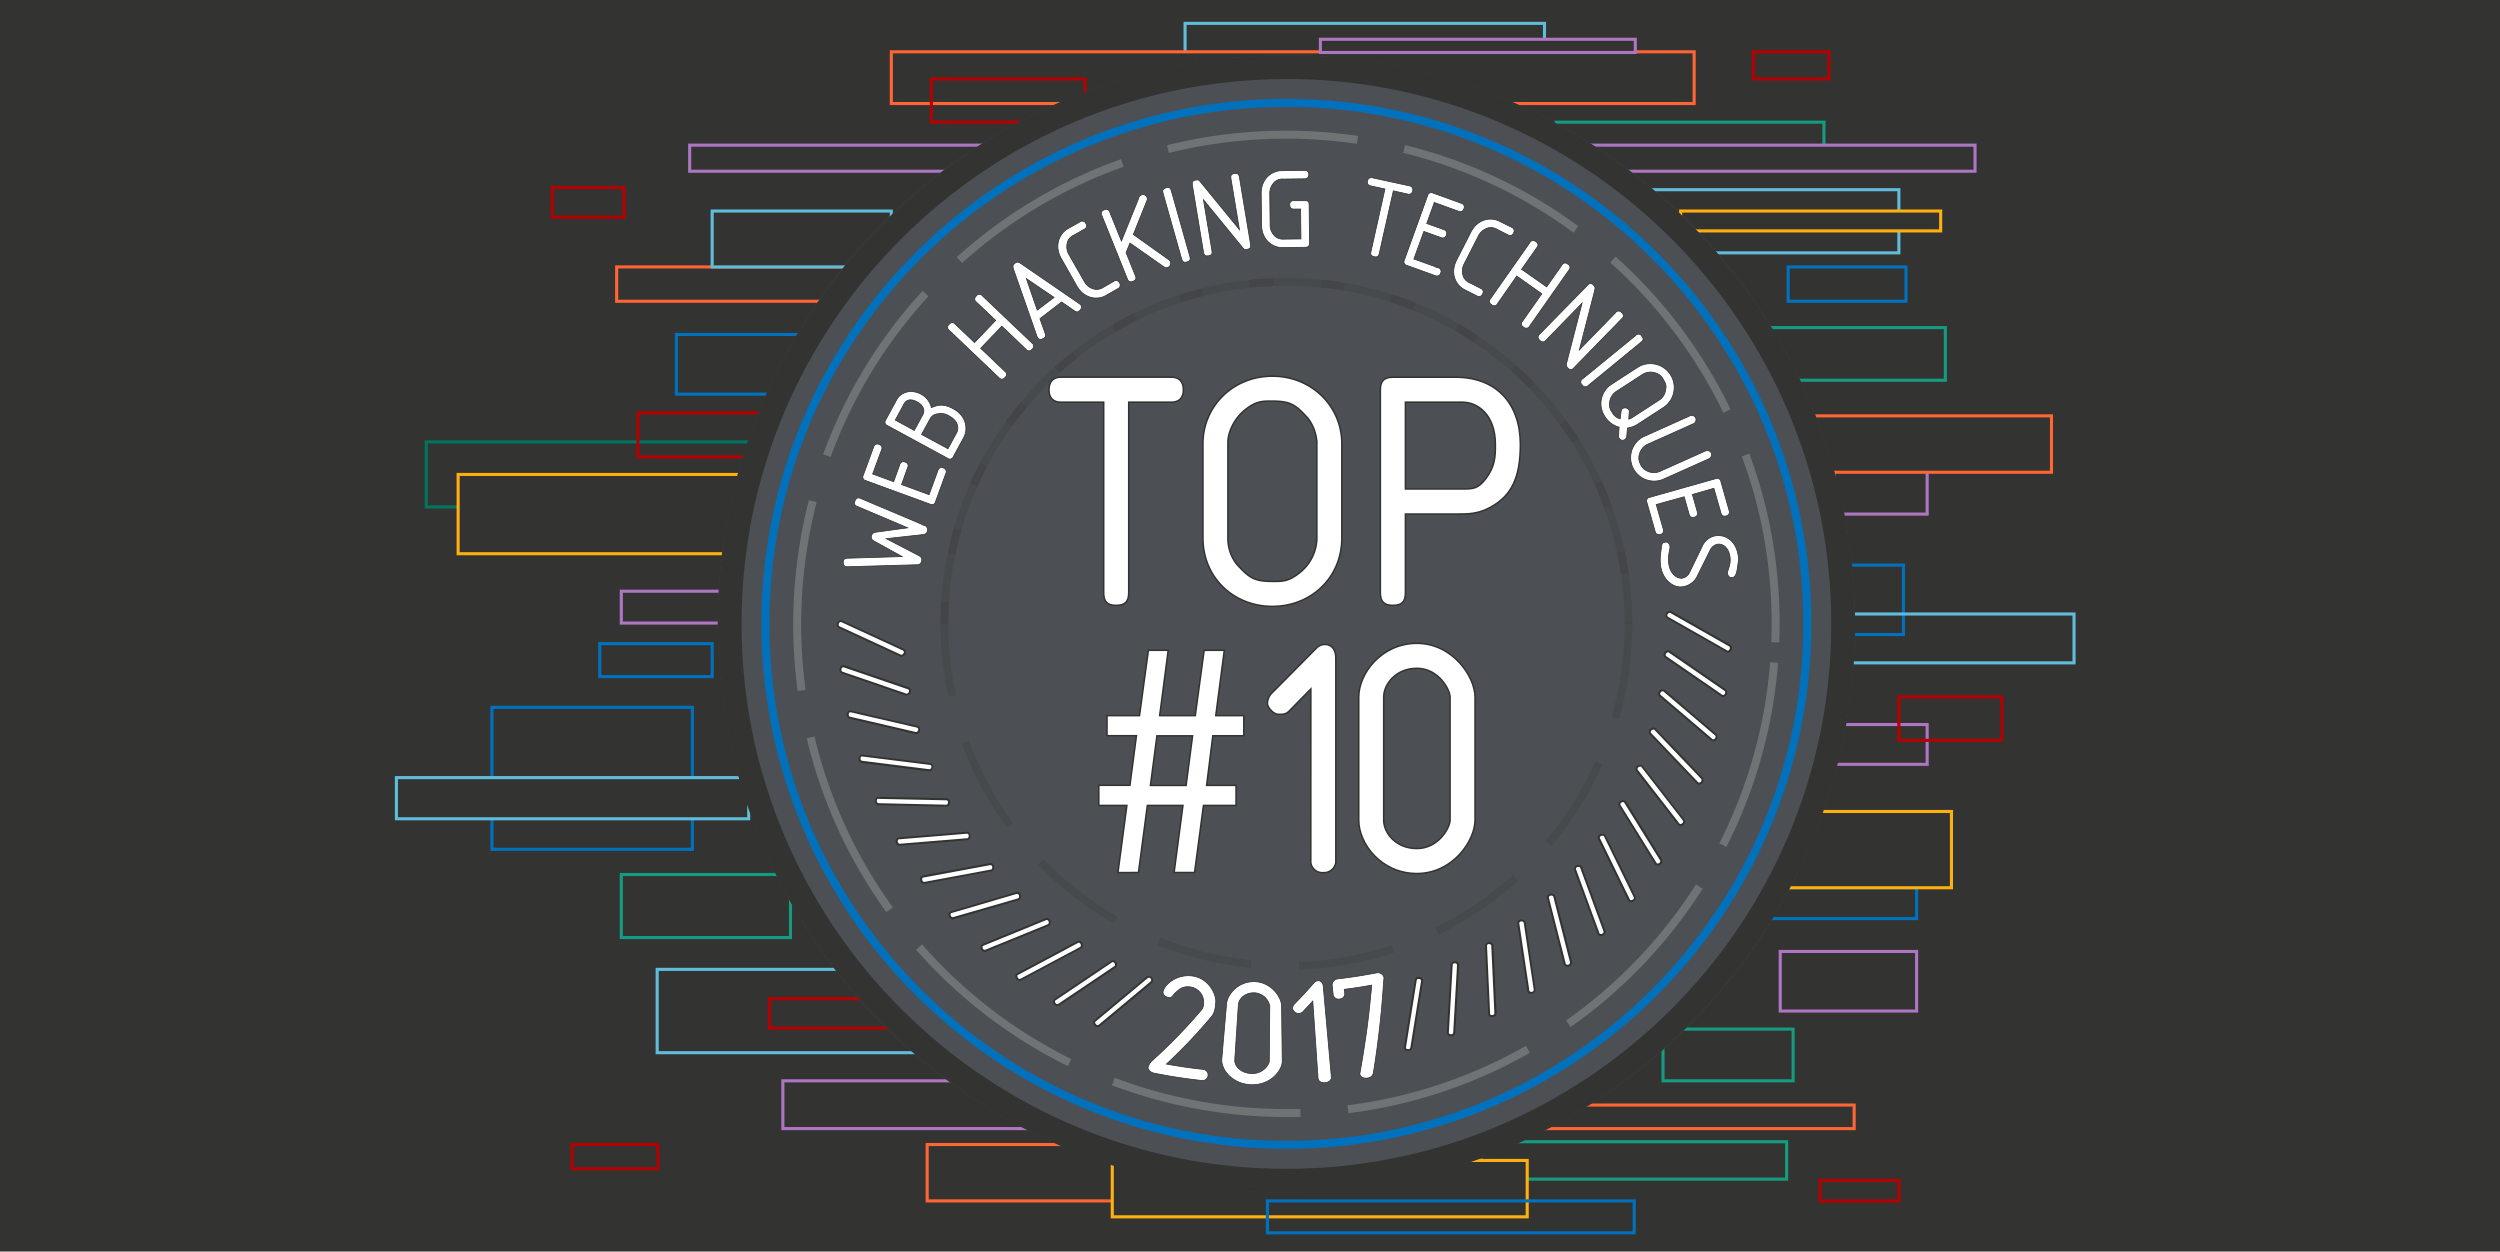 ﻿<svg xmlns="http://www.w3.org/2000/svg" width="807" height="404" viewBox="0 0 807 404">
  <title>web-security-top-10-2017-article</title>
  <rect x="-9.9" y="-4.81" width="826.4" height="413.61" fill="#333332" />
  <g>
    <rect x="200.56" y="190.84" width="38.76" height="10.28" fill="#333332" stroke="#ae75c3" stroke-miterlimit="10" />
    <rect x="158.8" y="228.32" width="64.7" height="45.83" fill="#333332" stroke="#0071bc" stroke-miterlimit="10" />
    <rect x="137.6" y="142.65" width="220.47" height="20.99" fill="#333332" stroke="#00755f" stroke-miterlimit="10" />
    <rect x="147.88" y="153.15" width="91.45" height="25.59" fill="#333332" stroke="#ffaf10" stroke-miterlimit="10" />
    <rect x="199.06" y="86.16" width="107.3" height="11.09" fill="#333332" stroke="#f63" stroke-miterlimit="10" />
    <rect x="229.89" y="68.12" width="57.82" height="18.04" fill="#333332" stroke="#60bcd8" stroke-miterlimit="10" />
    <rect x="127.96" y="251.02" width="113.72" height="13.28" fill="#333332" stroke="#60bcd8" stroke-miterlimit="10" />
    <rect x="212.13" y="312.91" width="99.21" height="26.9" fill="#333332" stroke="#60bcd8" stroke-miterlimit="10" />
    <rect x="527.52" y="61.23" width="85.44" height="20.39" fill="#333332" stroke="#60bcd8" stroke-miterlimit="10" />
    <rect x="382.54" y="7.54" width="116.02" height="10.28" fill="#333332" stroke="#60bcd8" stroke-miterlimit="10" />
    <rect x="287.72" y="16.72" width="259.15" height="16.7" fill="#333332" stroke="#f63" stroke-miterlimit="10" />
    <rect x="440.55" y="356.71" width="157.97" height="7.6" fill="#333332" stroke="#f63" stroke-miterlimit="10" />
    <rect x="299.29" y="369.45" width="118" height="18.2" fill="#333332" stroke="#f63" stroke-miterlimit="10" />
    <rect x="200.56" y="282.29" width="54.61" height="20.35" fill="#333332" stroke="#159c80" stroke-miterlimit="10" />
    <rect x="566" y="105.75" width="61.96" height="16.99" fill="#333332" stroke="#159c80" stroke-miterlimit="10" />
    <rect x="502.3" y="39.43" width="86.47" height="10.07" fill="#333332" stroke="#159c80" stroke-miterlimit="10" />
    <rect x="536.82" y="332.19" width="42" height="16.7" fill="#333332" stroke="#159c80" stroke-miterlimit="10" />
    <rect x="478" y="368.55" width="98.73" height="12.07" fill="#333332" stroke="#159c80" stroke-miterlimit="10" />
    <rect x="574.66" y="307.13" width="44.02" height="19.23" fill="#333332" stroke="#ae75c3" stroke-miterlimit="10" />
    <rect x="592.02" y="150.58" width="30.07" height="15.37" fill="#333332" stroke="#ae75c3" stroke-miterlimit="10" />
    <rect x="560.41" y="233.88" width="61.68" height="12.85" fill="#333332" stroke="#ae75c3" stroke-miterlimit="10" />
    <rect x="222.63" y="46.85" width="414.91" height="8.42" fill="#333332" stroke="#ae75c3" stroke-miterlimit="10" />
    <rect x="426.22" y="12.68" width="101.65" height="4.26" fill="#333332" stroke="#ae75c3" stroke-miterlimit="10" />
    <rect x="252.71" y="348.89" width="79.35" height="15.42" fill="#333332" stroke="#ae75c3" stroke-miterlimit="10" />
    <rect x="556.37" y="286.57" width="62.31" height="9.95" fill="#333332" stroke="#0071bc" stroke-miterlimit="10" />
    <rect x="218.33" y="107.96" width="69.39" height="19.27" fill="#333332" stroke="#0071bc" stroke-miterlimit="10" />
    <rect x="577.21" y="86.16" width="38.04" height="11.09" fill="#333332" stroke="#0071bc" stroke-miterlimit="10" />
    <rect x="592.02" y="182.42" width="22.41" height="22.41" fill="#333332" stroke="#0071bc" stroke-miterlimit="10" />
    <rect x="193.6" y="207.76" width="36.29" height="10.65" fill="#333332" stroke="#0071bc" stroke-miterlimit="10" />
    <rect x="359.04" y="374.59" width="133.94" height="18.2" fill="#333332" stroke="#ffaf10" stroke-miterlimit="10" />
    <rect x="542.51" y="68.12" width="83.94" height="6.42" fill="#333332" stroke="#ffaf10" stroke-miterlimit="10" />
    <rect x="550.85" y="261.94" width="79.08" height="24.63" fill="#333332" stroke="#ffaf10" stroke-miterlimit="10" />
    <rect x="629.1" y="248.91" width="34.16" height="8.14" fill="#333332" />
    <rect x="544.22" y="134.24" width="118" height="18.2" fill="#333332" stroke="#f63" stroke-miterlimit="10" />
    <rect x="582.11" y="198.2" width="87.39" height="15.77" fill="none" stroke="#60bcd8" stroke-miterlimit="10" />
    <rect x="409.12" y="387.65" width="118.4" height="10.31" fill="none" stroke="#0071bc" stroke-miterlimit="10" />
    <rect x="612.96" y="224.96" width="33.22" height="14.03" fill="none" stroke="#b50000" stroke-miterlimit="10" />
    <rect x="300.64" y="25.5" width="49.61" height="13.92" fill="none" stroke="#b50000" stroke-miterlimit="10" />
    <rect x="248.36" y="322.4" width="51.02" height="9.49" fill="none" stroke="#b50000" stroke-miterlimit="10" />
    <rect x="205.92" y="133.26" width="45.58" height="14.25" fill="none" stroke="#b50000" stroke-miterlimit="10" />
    <rect x="566" y="16.72" width="24.38" height="8.78" fill="none" stroke="#b50000" stroke-miterlimit="10" />
    <rect x="587.53" y="381.05" width="25.43" height="6.61" fill="none" stroke="#b50000" stroke-miterlimit="10" />
    <rect x="178.29" y="60.51" width="23.15" height="9.59" fill="none" stroke="#b50000" stroke-miterlimit="10" />
    <rect x="184.67" y="369.45" width="27.66" height="7.81" fill="none" stroke="#b50000" stroke-miterlimit="10" />
  </g>
  <g>
    <circle cx="414.67" cy="202.72" r="178.33" fill="#4c5054" />
    <g>
      <circle cx="415.25" cy="201.38" r="183.5" fill="#4c5054" />
      <path d="M415.25,385C314,385,231.67,302.61,231.67,201.38S314,17.8,415.25,17.8s183.58,82.36,183.58,183.58S516.48,385,415.25,385Zm0-359.47c-97,0-175.88,78.9-175.88,175.88s78.9,175.88,175.88,175.88,175.88-78.9,175.88-175.88S512.23,25.5,415.25,25.5Z" fill="#333332" />
    </g>
    <path d="M415.25,370.84c-93.44,0-169.46-76-169.46-169.46s76-169.46,169.46-169.46,169.46,76,169.46,169.46S508.69,370.84,415.25,370.84Zm0-336.35c-92,0-166.89,74.87-166.89,166.89s74.86,166.9,166.89,166.9,166.89-74.87,166.89-166.9S507.28,34.49,415.25,34.49Z" fill="#0071bc" />
    <g>
      <path d="M286.09,173.88l10.42,5.43c.89.48,1.16.88,1,1.74a1.41,1.41,0,0,1-1.56,1.25l-22.29.64a3.55,3.55,0,0,1-.63-.05c-.59-.11-1-.76-.76-2a1.19,1.19,0,0,1,1-.69l17.92-.54-8.89-4.91c-.76-.41-1.2-.88-1-1.74s.75-1.14,1.6-1.25L293,170.38l-16.49-7c-.38-.15-.78-.65-.72-1,.24-1.27.87-1.77,1.45-1.66a4,4,0,0,1,.61.19l20.53,8.69a1.42,1.42,0,0,1,1,1.73c-.15.82-.55,1.13-1.56,1.25Z" fill="#fff" stroke="#333332" stroke-miterlimit="10" stroke-width="0.25" />
      <path d="M299.9,159.68l2.88-7.85a1.2,1.2,0,0,1,1.72-.78,1.22,1.22,0,0,1,.83,1.72L302,161.89a1.2,1.2,0,0,1-1.78.85l-20.73-7.59a1.19,1.19,0,0,1-.81-1.79l3.34-9.13a1.23,1.23,0,0,1,1.75-.77,1.21,1.21,0,0,1,.81,1.71L281.69,153l6.78,2.48,2-5.56a1.21,1.21,0,0,1,1.74-.74,1.18,1.18,0,0,1,.81,1.68l-2,5.56Z" fill="#fff" stroke="#333332" stroke-miterlimit="10" stroke-width="0.25" />
      <path d="M307.75,147.36a1.18,1.18,0,0,1-1.88.57l-19.39-10.54a1.19,1.19,0,0,1-.54-1.89l3.55-6.54c1.18-2.16,4.4-3.57,7.87-1.68a6.53,6.53,0,0,1,3.29,4.3c2.37-1,4.1-1.23,7.11.4,4.28,2.33,4.74,6.64,3.31,9.28Zm-12.62-8.42,2.79-5.14c.72-1.33.14-3-1.89-4.09s-3.46-.72-4.26.75L289,135.6ZM306,144.86l2.79-5.14c.78-1.43.59-3.82-2.32-5.4a4.71,4.71,0,0,0-3.66-.74,3,3,0,0,0-2.53,1.52l-2.79,5.14Z" fill="#fff" stroke="#333332" stroke-miterlimit="10" stroke-width="0.25" />
      <path d="M316.56,112.43l7.82,7.45a1.17,1.17,0,0,1,.05,1.94,1.2,1.2,0,0,1-2,.07l-16-15.23a1.2,1.2,0,0,1,0-2,1.17,1.17,0,0,1,1.94,0l6.2,5.91,6.82-7.14-6.2-5.91a1.17,1.17,0,0,1-.06-1.94,1.2,1.2,0,0,1,2-.07l16,15.23a1.19,1.19,0,0,1,0,2,1.17,1.17,0,0,1-1.94,0l-7.81-7.45Z" fill="#fff" stroke="#333332" stroke-miterlimit="10" stroke-width="0.25" />
      <path d="M335.69,102.87l1.72,4.87a1.11,1.11,0,0,1-.17,1.21c-1,.79-1.79.72-2.15.25a1.87,1.87,0,0,1-.33-.55L327.19,87c-.33-.93-.31-1.41.41-2s1.19-.44,2,.11l18.91,13a1.72,1.72,0,0,1,.44.45c.37.48.23,1.24-.79,2a1.14,1.14,0,0,1-1.22-.15l-4.25-2.93Zm-.86-2.76L340.25,96l-8.94-6.06Z" fill="#fff" stroke="#333332" stroke-miterlimit="10" stroke-width="0.25" />
      <path d="M359.54,90.8a1.2,1.2,0,0,1,1.82.51,1.22,1.22,0,0,1-.48,1.85l-3.95,2.26c-2.61,1.48-6.93,1.11-9.34-3.13l-5-8.82c-2.43-4.27-.5-8.16,2.07-9.62l4-2.26a1.22,1.22,0,0,1,1.84.54A1.19,1.19,0,0,1,350,74l-3.37,1.91a3.94,3.94,0,0,0-1.89,1.81,5,5,0,0,0,.23,4.32l5.15,9a4.85,4.85,0,0,0,3.58,2.38,4.11,4.11,0,0,0,2.53-.71Z" fill="#fff" stroke="#333332" stroke-miterlimit="10" stroke-width="0.25" />
      <path d="M363.49,81.53l3,7.46a1.17,1.17,0,0,1-.76,1.79,1.19,1.19,0,0,1-1.82-.75l-8.24-20.48a1.19,1.19,0,0,1,.79-1.8,1.17,1.17,0,0,1,1.78.76L362,77.8l5.53-13.7c.24-.62.08-.84,1.17-1.28a1.42,1.42,0,0,1,1.49.77,1.16,1.16,0,0,1,.1,1l-4.45,11.1,11.42,8.13c.45.3.4.4.57.81a1.36,1.36,0,0,1-.56,1.55c-.74.3-1,.37-1.69-.12l-10.83-7.6Z" fill="#fff" stroke="#333332" stroke-miterlimit="10" stroke-width="0.25" />
      <path d="M375.42,62.32c-.26-.93,0-1.44,1-1.71s1.42,0,1.69,1l6,21.25c.26.93,0,1.43-.94,1.7s-1.47,0-1.73-.94Z" fill="#fff" stroke="#333332" stroke-miterlimit="10" stroke-width="0.25" />
      <path d="M388.48,64.48,391.23,81c.16.95-.15,1.42-1.12,1.58s-1.46-.17-1.61-1.12l-3.62-21.78c-.16-.95.18-1.43,1.16-1.59s1.11.19,1.83,1.09l12.22,14.94-2.75-16.52c-.16-1,.15-1.43,1.12-1.59s1.46.17,1.62,1.13l3.61,21.77c.16,1-.18,1.43-1.16,1.6s-1.1-.2-1.83-1.09Z" fill="#fff" stroke="#333332" stroke-miterlimit="10" stroke-width="0.25" />
      <path d="M422.71,78.43c0,.93-.36,1.38-1.31,1.39l-7.52.1c-3,0-6.59-2.38-6.65-7.25l-.12-10.16c-.05-4.91,3.53-7.38,6.49-7.41l7.51-.1a1.21,1.21,0,0,1,1.35,1.36,1.19,1.19,0,0,1-1.32,1.36l-6.83.08a4,4,0,0,0-2.54.67,5,5,0,0,0-1.89,3.89L410,72.78a4.86,4.86,0,0,0,2,3.81,4.06,4.06,0,0,0,2.55.6l5.39-.06-.11-9.64-2.2,0c-.83,0-1.29-.47-1.3-1.37a1.17,1.17,0,0,1,1.27-1.35l3.57,0c1,0,1.41.25,1.42,1.33Z" fill="#fff" stroke="#333332" stroke-miterlimit="10" stroke-width="0.25" />
      <path d="M449.77,61.61l-4.55,20.24c-.21.94-.71,1.25-1.67,1s-1.24-.7-1-1.64L447.06,61l-4.63-1a1.21,1.21,0,0,1-1-1.6,1.23,1.23,0,0,1,1.6-1L455,60a1.24,1.24,0,0,1,1,1.64,1.21,1.21,0,0,1-1.59,1Z" fill="#fff" stroke="#333332" stroke-miterlimit="10" stroke-width="0.25" />
      <path d="M456.4,83.6l7.85,2.83a1.2,1.2,0,0,1,.8,1.71,1.24,1.24,0,0,1-1.72.85l-9.14-3.3a1.19,1.19,0,0,1-.85-1.77l7.49-20.76a1.2,1.2,0,0,1,1.79-.82l9.14,3.3a1.23,1.23,0,0,1,.78,1.75,1.2,1.2,0,0,1-1.7.81L463,65.36l-2.45,6.79,5.57,2a1.21,1.21,0,0,1,.75,1.74,1.18,1.18,0,0,1-1.67.82l-5.57-2Z" fill="#fff" stroke="#333332" stroke-miterlimit="10" stroke-width="0.25" />
      <path d="M478,93.11a1.19,1.19,0,0,1,.57,1.79,1.23,1.23,0,0,1-1.81.63l-4.06-2.06C470,92.11,468,88.3,470.18,84l4.61-9.06c2.23-4.37,6.55-4.9,9.18-3.55L488,73.4a1.21,1.21,0,0,1,.56,1.83,1.18,1.18,0,0,1-1.79.59l-3.45-1.75a4,4,0,0,0-2.55-.59,5,5,0,0,0-3.49,2.57l-4.73,9.29a4.88,4.88,0,0,0,0,4.3,4,4,0,0,0,2,1.71Z" fill="#fff" stroke="#333332" stroke-miterlimit="10" stroke-width="0.25" />
      <path d="M489.61,89.12,483.41,98a1.17,1.17,0,0,1-1.91.35,1.2,1.2,0,0,1-.36-1.94l12.68-18.07a1.19,1.19,0,0,1,1.94-.32,1.16,1.16,0,0,1,.33,1.91l-4.92,7,8.08,5.67,4.92-7a1.17,1.17,0,0,1,1.91-.34,1.19,1.19,0,0,1,.36,1.94l-12.68,18.07a1.21,1.21,0,0,1-1.95.32,1.17,1.17,0,0,1-.32-1.92l6.2-8.83Z" fill="#fff" stroke="#333332" stroke-miterlimit="10" stroke-width="0.25" />
      <path d="M510.69,97.85l-11.68,12a1.17,1.17,0,0,1-1.94,0,1.19,1.19,0,0,1-.05-2L512.43,92.1a1.19,1.19,0,0,1,2,0c.63.6.5,1,.21,2.12l-4.81,18.7,11.69-12a1.17,1.17,0,0,1,1.94,0,1.18,1.18,0,0,1,0,2l-15.4,15.81a1.19,1.19,0,0,1-2,0c-.65-.63-.5-1-.21-2.12Z" fill="#fff" stroke="#333332" stroke-miterlimit="10" stroke-width="0.25" />
      <path d="M528,108.29a1.18,1.18,0,0,1,1.95.21,1.16,1.16,0,0,1-.2,1.93l-17.08,14a1.16,1.16,0,0,1-1.93-.18,1.19,1.19,0,0,1,.18-2Z" fill="#fff" stroke="#333332" stroke-miterlimit="10" stroke-width="0.25" />
      <path d="M522.65,137.89a7.73,7.73,0,0,1-4.51-3.32,7.43,7.43,0,0,1,1.93-10.44l8.74-5.67a7.71,7.71,0,0,1,8.39,12.92l-8.74,5.68a8.28,8.28,0,0,1-3.1,1.1l-.24,2.56a1.67,1.67,0,0,1-.53,1.11,1.3,1.3,0,0,1-2-.48.83.83,0,0,1-.13-.6Zm-1.17-11.37a5,5,0,0,0-1.92,3.6,4,4,0,0,0,.86,3,4.14,4.14,0,0,0,2.56,2.09l.34-2.62a1,1,0,0,1,.41-.67,1.51,1.51,0,0,1,2.07.38.81.81,0,0,1,.14.5l-.18,2.51a4.06,4.06,0,0,0,1.19-.55l8.87-5.76a4.69,4.69,0,0,0,1.64-2.24c.47-1.89.55-2.58-.58-4.33a3.88,3.88,0,0,0-2.37-2,4.91,4.91,0,0,0-4.07.29Z" fill="#fff" stroke="#333332" stroke-miterlimit="10" stroke-width="0.25" />
      <path d="M536.77,154.76a7.58,7.58,0,0,1-6.18-13.83l14.74-6.61a1.4,1.4,0,1,1,1.13,2.53l-14.84,6.66a5,5,0,0,0-2.46,3.26,3.88,3.88,0,0,0,.33,2.93,4,4,0,0,0,2,2.24,5,5,0,0,0,4.07.34l14.85-6.66a1.49,1.49,0,0,1,2,.6,1.54,1.54,0,0,1-.89,1.93Z" fill="#fff" stroke="#333332" stroke-miterlimit="10" stroke-width="0.25" />
      <path d="M534.63,162.86l2.29,8a1.2,1.2,0,0,1-.93,1.64,1.23,1.23,0,0,1-1.69-.9l-2.66-9.35a1.2,1.2,0,0,1,.94-1.73l21.23-6a1.2,1.2,0,0,1,1.71,1l2.66,9.35a1.23,1.23,0,0,1-1,1.66,1.2,1.2,0,0,1-1.65-.91l-2.29-8-6.94,2,1.62,5.7a1.2,1.2,0,0,1-1,1.61,1.18,1.18,0,0,1-1.65-.87l-1.62-5.7Z" fill="#fff" stroke="#333332" stroke-miterlimit="10" stroke-width="0.25" />
      <path d="M548,185.72a6.17,6.17,0,0,1-5,3.7c-2.7.36-6.36-2.06-7-7a17.63,17.63,0,0,1,.09-4.11c.39-2.73.14-3.12,1.62-3.32.44-.06,1.19.18,1.37,1.5.09.68-.77,2.71-.4,5.49.43,3.2,2.58,4.9,4.42,4.65a3.33,3.33,0,0,0,2.36-2l4-8.23a5.76,5.76,0,0,1,4.31-3.45c3.73-.5,6.75,2.16,7.33,6.48a5.8,5.8,0,0,1,.06,1.56c-.42,3.31-.61,5.25-2,5.45-.7.09-1.36-.32-1.5-1.33s1.15-2.65.8-5.24c-.41-3.12-2.32-4.44-4-4.2a3.39,3.39,0,0,0-2.41,1.89Z" fill="#fff" stroke="#333332" stroke-miterlimit="10" stroke-width="0.25" />
    </g>
    <g>
      <path d="M376.53,343.48c4.68.82,7,1.17,11.75,1.71a1.81,1.81,0,1,1-.42,3.59c-6.12-.71-9.18-1.18-15.24-2.34-1.47-.29-2.18-1.34-2-2.07a5.12,5.12,0,0,1,1.09-1.8,168.2,168.2,0,0,0,16.2-16.67,3.31,3.31,0,0,0,.62-2,5,5,0,0,0-4-5.26,4.76,4.76,0,0,0-4.45,1.26c-1.7,1.25-1.49,2.35-2.94,2.07-1.14-.22-1.87-1.08-1.7-1.9.48-2.38,4.63-5.78,9.64-5s7.67,5.78,7.35,8.73c-.16,1.48-.2,3-1.45,4.47A165.09,165.09,0,0,1,376.53,343.48Z" fill="#fff" stroke="#333332" stroke-miterlimit="10" stroke-width="0.25" />
      <path d="M395.93,324.08c.29-3.35,4-7.4,9.17-7.2s8.57,4.9,8.6,7.87c.09,7.12.13,10.68.21,17.81,0,3-3.79,7.82-10.05,7.58s-9.75-5-9.46-8.31C395,334.73,395.32,331.18,395.93,324.08Zm13.95.67a5.33,5.33,0,0,0-4.91-4.27c-3.12-.11-5.11,2-5.23,3.89l-1.16,17.78c-.12,1.87,1.84,4.25,5.42,4.38,3.75.14,5.71-2.93,5.72-4C409.79,335.44,409.82,331.88,409.88,324.75Z" fill="#fff" stroke="#333332" stroke-miterlimit="10" stroke-width="0.25" />
      <path d="M423.76,323.16c-1.24,1.37-1.87,2-3.16,3.4a2,2,0,0,1-3.36-1,2.13,2.13,0,0,1,.58-1.45c2.64-2.71,3.91-4.09,6.35-6.88a1.72,1.72,0,0,1,1.26-.65c.79-.06,1.6.46,1.72,1.84,1.05,11.77,1.58,17.65,2.63,29.42.05.54-.58,1.54-2.07,1.66s-2.21-.78-2.24-1.32C424.79,338.17,424.45,333.16,423.76,323.16Z" fill="#fff" stroke="#333332" stroke-miterlimit="10" stroke-width="0.25" />
      <path d="M442.79,318c-3.54.64-5.31.91-8.87,1.36.07.57.11.85.18,1.42a1.71,1.71,0,0,1-1.68,1.7,1.77,1.77,0,0,1-2.07-1.26c-.12-1.18-.18-1.77-.31-2.95a2,2,0,0,1,1.83-2.3c5-.58,7.47-1,12.41-1.91a2,2,0,0,1,2.47,1.52,12,12,0,0,1-.13,1.39,296.07,296.07,0,0,1-3.32,29.48,2.07,2.07,0,0,1-1.88,1.54c-1.36.2-2.35-.42-2.47-1.3,0-.25.07-.36.1-.62C441,334.81,441.75,329.19,442.79,318Z" fill="#fff" stroke="#333332" stroke-miterlimit="10" stroke-width="0.25" />
    </g>
    <g opacity="0.2">
      <path d="M419.32,313l-.09-2.56a109.1,109.1,0,0,0,29.88-5.29l.79,2.44A111,111,0,0,1,419.32,313Zm-15.56-.51a111.07,111.07,0,0,1-30.16-7.44l1-2.38A108.58,108.58,0,0,0,404,309.94Zm60.57-10.75-1.13-2.31a109,109,0,0,0,25.13-17l1.72,1.91A111.92,111.92,0,0,1,464.33,301.74Zm-104.74-3.5a112.67,112.67,0,0,1-24.51-19.08l1.85-1.79A109.77,109.77,0,0,0,360.87,296Zm141.27-25.12-2-1.65A109,109,0,0,0,515,245.74l2.35,1A111.87,111.87,0,0,1,500.86,273.12Zm-175.81-5.86a111.33,111.33,0,0,1-14.68-27.37l2.41-.89a108.59,108.59,0,0,0,14.34,26.74Zm197.6-35.12-2.47-.7a109.37,109.37,0,0,0,4.19-30.06v-.72h2.57v.73A111.73,111.73,0,0,1,522.65,232.14Zm-216.6-7.21a112.44,112.44,0,0,1-2.49-23.55c0-2.47.08-5,.24-7.42l2.56.17c-.15,2.4-.23,4.84-.23,7.25a109.3,109.3,0,0,0,2.43,23ZM523.23,185.5a108.44,108.44,0,0,0-8.54-29.12l2.34-1.06a111.16,111.16,0,0,1,8.74,29.81Zm-214.82-6.44-2.51-.53a111.22,111.22,0,0,1,10.52-29.23l2.27,1.2A108.55,108.55,0,0,0,308.41,179.06ZM507.47,143a109.82,109.82,0,0,0-19.66-23.13l1.71-1.92a112.17,112.17,0,0,1,20.11,23.68Zm-180.75-5.43-2.09-1.51a112,112,0,0,1,21.5-22.42l1.59,2A109.37,109.37,0,0,0,326.72,137.58Zm149.06-27A108.77,108.77,0,0,0,448.44,97.4l.78-2.45a111.39,111.39,0,0,1,28,13.49Zm-115.5-3.47L359,104.88a110.62,110.62,0,0,1,28.74-11.77l.63,2.49A108.21,108.21,0,0,0,360.28,107.1Zm73.38-13.29a110.85,110.85,0,0,0-30.33-.91l-.28-2.55a113.64,113.64,0,0,1,31,.93Z" fill="#333332" />
    </g>
    <g opacity="0.2">
      <path d="M415.42,360.58c-4.23,0-8.53-.17-12.77-.5a159.86,159.86,0,0,1-43.7-9.75l.9-2.4a157.11,157.11,0,0,0,43,9.59,161.73,161.73,0,0,0,16.89.44l.07,2.56C418.36,360.56,416.89,360.58,415.42,360.58Zm19.87-1.24-.32-2.55a155.12,155.12,0,0,0,57.6-19.18l1.27,2.23A157.54,157.54,0,0,1,435.29,359.34Zm-90.58-15.2a158.52,158.52,0,0,1-49-37.58l1.93-1.7a155.94,155.94,0,0,0,48.17,37ZM507,331.52l-1.48-2.1a156.51,156.51,0,0,0,41.94-43.92l2.16,1.38A159.09,159.09,0,0,1,507,331.52Zm-220.88-37.1a158.18,158.18,0,0,1-25.71-56.1l2.5-.6a155.47,155.47,0,0,0,25.3,55.2Zm271.2-21L555,272.24a155.8,155.8,0,0,0,16.4-58.46l2.56.2A158.45,158.45,0,0,1,557.27,273.4ZM257.51,223.06a159,159,0,0,1-1.46-21.5c0-4.24.17-8.53.51-12.77a160.89,160.89,0,0,1,4.56-27.34l2.49.64a157.87,157.87,0,0,0-4.49,26.9c-.33,4.17-.5,8.4-.5,12.57a157.21,157.21,0,0,0,1.43,21.15Zm316.82-15.68-2.56-.1q.11-3,.11-6.07a155.36,155.36,0,0,0-9.6-53.9l2.41-.89a157.86,157.86,0,0,1,9.76,54.79Q574.45,204.28,574.33,207.38ZM268.14,147.51l-2.41-.88A157.94,157.94,0,0,1,297.81,93.9l1.89,1.74A155.46,155.46,0,0,0,268.14,147.51Zm288.17-14.25a156.62,156.62,0,0,0-36.52-48.52l1.72-1.91a159,159,0,0,1,37.11,49.31ZM310.56,84.89,308.84,83a158.58,158.58,0,0,1,53-31.6l.86,2.41A156.26,156.26,0,0,0,310.56,84.89Zm197.38-9.78a155.13,155.13,0,0,0-55-25.77l.62-2.49A157.6,157.6,0,0,1,509.46,73ZM377.32,49.38l-.62-2.5a159.73,159.73,0,0,1,51.15-4.19c3.5.28,7,.68,10.5,1.18L438,46.41c-3.41-.49-6.89-.89-10.34-1.16A156.88,156.88,0,0,0,377.32,49.38Z" fill="#fff" />
    </g>
    <g>
      <g>
        <path d="M538.4,199.43a.82.82,0,0,1-.48-.85,1.19,1.19,0,0,1,1.13-1.09.57.57,0,0,1,.34.1l19,10.8a1,1,0,0,1,.4.79c0,.6-.51,1.17-1,1.16a.6.6,0,0,1-.39-.11Z" fill="#fff" />
        <path d="M557.84,210.66h0a1,1,0,0,1-.56-.16l-19-10.79a1.15,1.15,0,0,1-.64-1.14,1.53,1.53,0,0,1,1.46-1.41,1.09,1.09,0,0,1,.48.14l19,10.81a1.29,1.29,0,0,1,.56,1.08,1.73,1.73,0,0,1-.54,1.15A1,1,0,0,1,557.84,210.66ZM539,197.81a.89.89,0,0,0-.78.78.52.52,0,0,0,.31.56h0l19,10.8c.08.06.09.06.25.07a.53.53,0,0,0,.3-.15,1,1,0,0,0,.32-.7.59.59,0,0,0-.24-.5l-19-10.81a.34.34,0,0,0-.19-.05Z" fill="#333332" />
      </g>
      <g>
        <path d="M537.77,212.1a.8.8,0,0,1-.4-.88,1.19,1.19,0,0,1,1.22-1,.63.63,0,0,1,.33.12l18,12.4a.92.92,0,0,1,.32.81c-.07.6-.6,1.13-1.05,1.07a.65.65,0,0,1-.39-.13Z" fill="#fff" />
        <path d="M556.23,225h-.1a.91.91,0,0,1-.55-.2l-18-12.38a1.16,1.16,0,0,1-.54-1.2,1.51,1.51,0,0,1,.58-1,1.36,1.36,0,0,1,1-.3,1,1,0,0,1,.47.18l18,12.39a1.28,1.28,0,0,1,.46,1.12,1.66,1.66,0,0,1-.48,1A1.18,1.18,0,0,1,556.23,225Zm-17.74-14.42a.84.84,0,0,0-.47.18.81.81,0,0,0-.33.54.49.49,0,0,0,.26.57h0l18,12.39a.37.37,0,0,0,.25.09.6.6,0,0,0,.4-.2,1,1,0,0,0,.29-.6.58.58,0,0,0-.19-.51l-18-12.39a.33.33,0,0,0-.18-.08Z" fill="#333332" />
      </g>
      <g>
        <path d="M535.93,224.62a.81.81,0,0,1-.31-.92,1.19,1.19,0,0,1,1.31-.86.69.69,0,0,1,.32.16l16.62,14.17a1,1,0,0,1,.24.85c-.14.58-.72,1.06-1.16.95a.56.56,0,0,1-.37-.17Z" fill="#fff" />
        <path d="M553.07,239.31l-.2,0a1,1,0,0,1-.51-.26l-16.64-14.16a1.14,1.14,0,0,1-.41-1.24,1.46,1.46,0,0,1,.67-.9,1.39,1.39,0,0,1,1-.2,1,1,0,0,1,.44.22l16.63,14.18a1.26,1.26,0,0,1,.34,1.16,1.69,1.69,0,0,1-.57.91A1.27,1.27,0,0,1,553.07,239.31Zm-16.32-16.17a.94.94,0,0,0-.82.63.54.54,0,0,0,.2.61h0l16.65,14.18c.07.06.07.07.23.1a.53.53,0,0,0,.42-.15,1.18,1.18,0,0,0,.36-.56.63.63,0,0,0-.15-.54L537,223.25a.36.36,0,0,0-.18-.1Z" fill="#333332" />
      </g>
      <g>
        <path d="M532.81,236.89a.82.82,0,0,1-.21-.95,1.19,1.19,0,0,1,1.39-.72.62.62,0,0,1,.3.19l15.09,15.82a.91.91,0,0,1,.15.87c-.19.56-.82,1-1.25.83a.66.66,0,0,1-.35-.21Z" fill="#fff" />
        <path d="M548.47,253.28a.79.79,0,0,1-.3-.05.9.9,0,0,1-.48-.31l-15.11-15.81a1.13,1.13,0,0,1-.29-1.27,1.51,1.51,0,0,1,1.81-.92.9.9,0,0,1,.42.27L549.61,251a1.27,1.27,0,0,1,.23,1.19,1.7,1.7,0,0,1-.67.85A1.29,1.29,0,0,1,548.47,253.28ZM533.72,235.5a.91.91,0,0,0-.82.55.51.51,0,0,0,.14.62h0l15.12,15.83c.06.07.07.08.22.13a.58.58,0,0,0,.44-.12,1,1,0,0,0,.41-.52.63.63,0,0,0-.09-.55l-15.08-15.81a.39.39,0,0,0-.17-.11A.47.47,0,0,0,533.72,235.5Z" fill="#333332" />
      </g>
      <g>
        <path d="M528.45,248.76a.81.81,0,0,1-.11-1,1.2,1.2,0,0,1,1.46-.58.66.66,0,0,1,.27.22l13.4,17.28a.93.93,0,0,1,.06.87c-.25.55-.92.9-1.33.7a.59.59,0,0,1-.33-.24Z" fill="#fff" />
        <path d="M542.45,266.67a1.13,1.13,0,0,1-.84-.44L528.2,249a1.12,1.12,0,0,1-.15-1.3,1.44,1.44,0,0,1,.83-.73,1.39,1.39,0,0,1,1.06,0,1,1,0,0,1,.38.32l13.4,17.27a1.24,1.24,0,0,1,.1,1.21A1.62,1.62,0,0,1,542.45,266.67Zm-13-19.2a1,1,0,0,0-.32.06.82.82,0,0,0-.47.4.53.53,0,0,0,.07.64h0l13.41,17.28c.06.08.07.09.21.15s.72-.14.91-.54a.64.64,0,0,0,0-.56l-13.39-17.26a.34.34,0,0,0-.16-.13A.57.57,0,0,0,529.42,247.47Z" fill="#333332" />
      </g>
      <g>
        <path d="M522.9,260.11a.81.81,0,0,1,0-1,1.21,1.21,0,0,1,1.52-.42.67.67,0,0,1,.25.25l11.53,18.57a.92.92,0,0,1,0,.88,1.15,1.15,0,0,1-1.39.55.61.61,0,0,1-.3-.27Z" fill="#fff" />
        <path d="M535.09,279.38a1,1,0,0,1-.5-.13.92.92,0,0,1-.41-.4l-11.55-18.57a1.11,1.11,0,0,1,0-1.3,1.5,1.5,0,0,1,1.95-.54,1,1,0,0,1,.36.36l11.54,18.57a1.27,1.27,0,0,1,0,1.21,1.69,1.69,0,0,1-.82.69A1.43,1.43,0,0,1,535.09,279.38Zm-11.18-20.46a.87.87,0,0,0-.75.39.5.5,0,0,0,0,.63h0l11.56,18.59c0,.08.06.09.19.17a.55.55,0,0,0,.45,0,1.14,1.14,0,0,0,.51-.43.63.63,0,0,0,0-.55l-11.54-18.56a.4.4,0,0,0-.14-.15A.63.63,0,0,0,523.91,258.92Z" fill="#333332" />
      </g>
      <g>
        <path d="M516.2,270.85a.83.83,0,0,1,.08-1,1.19,1.19,0,0,1,1.55-.26.56.56,0,0,1,.22.27l9.57,19.63a.93.93,0,0,1-.12.87,1.15,1.15,0,0,1-1.44.41.6.6,0,0,1-.27-.3Z" fill="#fff" />
        <path d="M526.47,291.24a1,1,0,0,1-.6-.18,1,1,0,0,1-.38-.44L515.91,271a1.13,1.13,0,0,1,.12-1.3,1.5,1.5,0,0,1,2-.33.9.9,0,0,1,.32.39l9.57,19.63a1.23,1.23,0,0,1-.15,1.2A1.66,1.66,0,0,1,526.47,291.24Zm-9.23-21.48a.92.92,0,0,0-.7.31.51.51,0,0,0,0,.64h0l9.59,19.65c0,.08,0,.09.17.18s.73,0,1-.34a.61.61,0,0,0,.08-.55L517.77,270a.38.38,0,0,0-.13-.15A.65.65,0,0,0,517.24,269.76Z" fill="#333332" />
      </g>
      <g>
        <path d="M508.47,280.82a.82.82,0,0,1,.18-1,1.19,1.19,0,0,1,1.57-.1.7.7,0,0,1,.19.29l7.53,20.51a1,1,0,0,1-.21.86,1.17,1.17,0,0,1-1.48.26.65.65,0,0,1-.24-.33Z" fill="#fff" />
        <path d="M516.75,302.17a1.07,1.07,0,0,1-.72-.25,1.11,1.11,0,0,1-.33-.48l-7.54-20.51a1.17,1.17,0,0,1,.25-1.29,1.51,1.51,0,0,1,2-.12,1,1,0,0,1,.28.42l7.53,20.51a1.27,1.27,0,0,1-.27,1.18A1.7,1.7,0,0,1,516.75,302.17Zm-7.24-22.34a.87.87,0,0,0-.63.25.49.49,0,0,0-.11.62h0l7.54,20.53c0,.09,0,.1.16.2s.72.08,1-.24a.61.61,0,0,0,.14-.54l-7.52-20.5A.39.39,0,0,0,510,280,.76.76,0,0,0,509.51,279.83Z" fill="#333332" />
      </g>
      <g>
        <path d="M499.71,290a.81.81,0,0,1,.27-.93,1.2,1.2,0,0,1,1.57.05.71.71,0,0,1,.17.32l5.39,21.17a.91.91,0,0,1-.29.83,1.18,1.18,0,0,1-1.5.11.65.65,0,0,1-.2-.36Z" fill="#fff" />
        <path d="M505.93,312.09a1.13,1.13,0,0,1-.85-.33.93.93,0,0,1-.27-.51l-5.42-21.17a1.15,1.15,0,0,1,.38-1.25,1.5,1.5,0,0,1,1.06-.35,1.37,1.37,0,0,1,1,.43,1,1,0,0,1,.24.44l5.4,21.18a1.29,1.29,0,0,1-.39,1.15A1.73,1.73,0,0,1,505.93,312.09Zm-5.19-23a.81.81,0,0,0-.54.19.5.5,0,0,0-.18.61h0l5.41,21.19c0,.1,0,.11.13.23a.91.91,0,0,0,1.05-.14.6.6,0,0,0,.19-.52l-5.39-21.16a.35.35,0,0,0-.1-.18.78.78,0,0,0-.52-.22Z" fill="#333332" />
      </g>
      <g>
        <path d="M490.12,298.19a.83.83,0,0,1,.37-.9,1.2,1.2,0,0,1,1.56.22.68.68,0,0,1,.13.32l3.22,21.6a.93.93,0,0,1-.37.8,1.16,1.16,0,0,1-1.5,0,.69.69,0,0,1-.17-.38Z" fill="#fff" />
        <path d="M494.24,320.8a1.17,1.17,0,0,1-1-.43,1,1,0,0,1-.23-.53l-3.23-21.6a1.12,1.12,0,0,1,.5-1.21,1.5,1.5,0,0,1,2,.29,1,1,0,0,1,.19.46l3.22,21.61a1.26,1.26,0,0,1-.5,1.1A1.7,1.7,0,0,1,494.24,320.8Zm-3.1-23.38a.82.82,0,0,0-.46.13.51.51,0,0,0-.24.59h0l3.24,21.63c0,.09,0,.1.1.23a.89.89,0,0,0,1.06,0,.63.63,0,0,0,.25-.5l-3.23-21.59a.34.34,0,0,0-.07-.19A.84.84,0,0,0,491.14,297.42Z" fill="#333332" />
      </g>
      <g>
        <path d="M479.69,305.41a.83.83,0,0,1,.46-.86,1.2,1.2,0,0,1,1.53.37.64.64,0,0,1,.09.34l1,21.83a.94.94,0,0,1-.46.75,1.16,1.16,0,0,1-1.49-.2.59.59,0,0,1-.12-.38Z" fill="#fff" />
        <path d="M481.64,328.33a1.23,1.23,0,0,1-1.1-.53.92.92,0,0,1-.16-.55l-1-21.82a1.15,1.15,0,0,1,.62-1.16,1.53,1.53,0,0,1,1.12-.12,1.44,1.44,0,0,1,.85.61,1,1,0,0,1,.13.49l1,21.82a1.3,1.3,0,0,1-.62,1.05A1.73,1.73,0,0,1,481.64,328.33Zm-.95-23.59a.79.79,0,0,0-.38.09.51.51,0,0,0-.3.56h0l1,21.85c0,.1,0,.11.08.25s.67.29,1,.07a.59.59,0,0,0,.29-.47l-1-21.81a.35.35,0,0,0-.05-.2.8.8,0,0,0-.46-.31A1.07,1.07,0,0,0,480.69,304.74Z" fill="#333332" />
      </g>
      <g>
        <path d="M468.61,311.51a.81.81,0,0,1,.54-.81,1.2,1.2,0,0,1,1.48.53.62.62,0,0,1,.06.35l-1.24,21.8a.93.93,0,0,1-.53.7,1.16,1.16,0,0,1-1.46-.35.63.63,0,0,1-.09-.4Z" fill="#fff" />
        <path d="M468.38,334.51a1.3,1.3,0,0,1-1.22-.65,1,1,0,0,1-.11-.57l1.24-21.8a1.13,1.13,0,0,1,.73-1.08,1.51,1.51,0,0,1,1.91.69,1,1,0,0,1,.08.49l-1.24,21.81a1.26,1.26,0,0,1-.72,1A1.58,1.58,0,0,1,468.38,334.51Zm1.19-23.57a.72.72,0,0,0-.29.06.5.5,0,0,0-.35.52h0l-1.24,21.83c0,.1,0,.11.06.25s.63.37,1,.19a.65.65,0,0,0,.34-.44l1.24-21.79a.34.34,0,0,0,0-.2A.88.88,0,0,0,469.57,310.94Z" fill="#333332" />
      </g>
      <g>
        <path d="M457,316.42a.8.8,0,0,1,.62-.74,1.19,1.19,0,0,1,1.42.67.62.62,0,0,1,0,.35l-3.48,21.58a1,1,0,0,1-.6.65,1.18,1.18,0,0,1-1.42-.5.62.62,0,0,1,0-.4Z" fill="#fff" />
        <path d="M454.59,339.31a1.56,1.56,0,0,1-.57-.1,1.12,1.12,0,0,1-.75-.68.94.94,0,0,1-.06-.57l3.47-21.59a1.14,1.14,0,0,1,.84-1,1.52,1.52,0,0,1,1.12.11,1.43,1.43,0,0,1,.71.77,1,1,0,0,1,0,.5l-3.47,21.58a1.26,1.26,0,0,1-.82.9A1.69,1.69,0,0,1,454.59,339.31ZM457.94,316a.78.78,0,0,0-.22,0,.52.52,0,0,0-.41.49h0l-3.46,21.61c0,.09,0,.1,0,.25a.55.55,0,0,0,.35.28,1.06,1.06,0,0,0,.66,0,.64.64,0,0,0,.39-.4l3.47-21.57a.45.45,0,0,0,0-.2.79.79,0,0,0-.39-.4A.88.88,0,0,0,457.94,316Z" fill="#333332" />
      </g>
      <g>
        <path d="M370.25,315.57a.82.82,0,0,1,1-.14,1.2,1.2,0,0,1,.63,1.44.69.69,0,0,1-.22.28l-16.79,14a.93.93,0,0,1-.87.09c-.55-.24-.93-.89-.75-1.31a.66.66,0,0,1,.24-.33Z" fill="#fff" />
        <path d="M354.3,331.6a1.1,1.1,0,0,1-.47-.1,1.46,1.46,0,0,1-.91-1.72.88.88,0,0,1,.34-.47l16.78-14a1.16,1.16,0,0,1,1.3-.2,1.49,1.49,0,0,1,.76.8,1.4,1.4,0,0,1,0,1.06,1,1,0,0,1-.3.4l-16.79,14A1.19,1.19,0,0,1,354.3,331.6Zm16.52-16a.57.57,0,0,0-.36.17h0l-16.81,14c-.08.05-.08.06-.14.2s.17.72.57.89a.59.59,0,0,0,.55-.05l16.79-14a.33.33,0,0,0,.12-.16.79.79,0,0,0,0-.56.85.85,0,0,0-.43-.46A.72.72,0,0,0,370.82,315.65Z" fill="#333332" />
      </g>
      <g>
        <path d="M358.72,310.43a.81.81,0,0,1,1-.05,1.19,1.19,0,0,1,.48,1.5.86.86,0,0,1-.24.26L341.8,324.33a.92.92,0,0,1-.88,0,1.16,1.16,0,0,1-.61-1.37.59.59,0,0,1,.27-.31Z" fill="#fff" />
        <path d="M341.36,324.76a1.24,1.24,0,0,1-.6-.15,1.73,1.73,0,0,1-.72-.79,1.14,1.14,0,0,1,0-1,1,1,0,0,1,.38-.43l18.13-12.2a1.14,1.14,0,0,1,1.31-.07,1.47,1.47,0,0,1,.68.89,1.36,1.36,0,0,1-.08,1,1,1,0,0,1-.34.37L342,324.6A1.19,1.19,0,0,1,341.36,324.76Zm17.88-14.19a.58.58,0,0,0-.34.13h0l-18.15,12.21c-.08,0-.08.06-.16.2a.53.53,0,0,0,0,.45,1.05,1.05,0,0,0,.44.49.65.65,0,0,0,.56,0l18.12-12.19a.34.34,0,0,0,.14-.15.78.78,0,0,0,0-.55.83.83,0,0,0-.37-.51A.67.67,0,0,0,359.24,310.57Z" fill="#333332" />
      </g>
      <g>
        <path d="M347.77,304.13a.81.81,0,0,1,1,.05,1.2,1.2,0,0,1,.32,1.54.74.74,0,0,1-.27.23l-19.29,10.27a.92.92,0,0,1-.88-.09,1.16,1.16,0,0,1-.46-1.43.67.67,0,0,1,.3-.28Z" fill="#fff" />
        <path d="M329.17,316.61a1.27,1.27,0,0,1-.72-.21,1.48,1.48,0,0,1-.54-1.88.92.92,0,0,1,.43-.39l19.28-10.29a1.14,1.14,0,0,1,1.31.07,1.45,1.45,0,0,1,.58.95,1.36,1.36,0,0,1-.18,1,1,1,0,0,1-.38.33l-19.29,10.28A1.16,1.16,0,0,1,329.17,316.61Zm19.06-12.3a.56.56,0,0,0-.3.1h0l-19.31,10.3c-.09,0-.09.05-.19.18s0,.73.39,1a.58.58,0,0,0,.55.06l19.28-10.27a.37.37,0,0,0,.15-.13.76.76,0,0,0,.08-.55.83.83,0,0,0-.32-.54A.53.53,0,0,0,348.23,304.31Z" fill="#333332" />
      </g>
      <g>
        <path d="M337.54,296.74a.83.83,0,0,1,1,.15,1.2,1.2,0,0,1,.16,1.56.66.66,0,0,1-.29.21l-20.21,8.24a.94.94,0,0,1-.86-.17,1.16,1.16,0,0,1-.32-1.47.64.64,0,0,1,.32-.25Z" fill="#fff" />
        <path d="M317.91,307.26a1.26,1.26,0,0,1-.82-.29,1.47,1.47,0,0,1-.35-1.92.94.94,0,0,1,.46-.35l20.21-8.25a1.12,1.12,0,0,1,1.29.2,1.44,1.44,0,0,1,.49,1,1.33,1.33,0,0,1-.29,1,.87.87,0,0,1-.41.29l-20.21,8.25A1.15,1.15,0,0,1,317.91,307.26Zm20-10.29a.77.77,0,0,0-.27.07h0l-20.23,8.27c-.09,0-.1,0-.2.15s-.06.73.27,1a.62.62,0,0,0,.55.12l20.2-8.24a.31.31,0,0,0,.16-.11.75.75,0,0,0,.14-.55.8.8,0,0,0-.26-.56A.57.57,0,0,0,337.93,297Z" fill="#333332" />
      </g>
      <g>
        <path d="M328.05,288.31a.82.82,0,0,1,.94.24,1.21,1.21,0,0,1,0,1.58.79.79,0,0,1-.31.17l-20.95,6.14a.93.93,0,0,1-.84-.27,1.17,1.17,0,0,1-.17-1.49.62.62,0,0,1,.35-.21Z" fill="#fff" />
        <path d="M307.56,296.78a1.3,1.3,0,0,1-.9-.38,1.47,1.47,0,0,1-.16-1.95,1,1,0,0,1,.5-.3L328,288a1.13,1.13,0,0,1,1.26.33,1.52,1.52,0,0,1,0,2,1.07,1.07,0,0,1-.43.25l-21,6.14A1.15,1.15,0,0,1,307.56,296.78Zm20.81-8.2a.7.7,0,0,0-.23,0h0l-21,6.16c-.09,0-.1,0-.22.13s-.12.72.18,1a.61.61,0,0,0,.53.18L328.59,290a.32.32,0,0,0,.18-.1.87.87,0,0,0,0-1.11A.52.52,0,0,0,328.37,288.58Z" fill="#333332" />
      </g>
      <g>
        <path d="M319.5,279a.82.82,0,0,1,.91.35,1.18,1.18,0,0,1-.16,1.56.61.61,0,0,1-.32.14l-21.5,4a.91.91,0,0,1-.8-.34,1.16,1.16,0,0,1,0-1.51A.64.64,0,0,1,298,283Z" fill="#fff" />
        <path d="M298.35,285.33a1.29,1.29,0,0,1-1-.48,1.47,1.47,0,0,1,.05-2,.9.9,0,0,1,.53-.24l21.49-4a1.14,1.14,0,0,1,1.23.46,1.48,1.48,0,0,1,.27,1.08,1.39,1.39,0,0,1-.49.93,1.05,1.05,0,0,1-.46.21l-21.5,4Zm21.39-6.05-.18,0h0l-21.52,4c-.09,0-.1,0-.23.11s-.2.71.07,1.06a.63.63,0,0,0,.51.23l21.48-4a.46.46,0,0,0,.19-.08.79.79,0,0,0,.24-.51.84.84,0,0,0-.14-.61A.49.49,0,0,0,319.74,279.28Z" fill="#333332" />
      </g>
      <g>
        <path d="M311.93,268.83a.8.8,0,0,1,.87.43,1.19,1.19,0,0,1-.31,1.53.62.62,0,0,1-.34.11l-21.77,1.78a.91.91,0,0,1-.77-.43,1.15,1.15,0,0,1,.14-1.49.64.64,0,0,1,.38-.14Z" fill="#fff" />
        <path d="M290.36,273a1.26,1.26,0,0,1-1-.57,1.46,1.46,0,0,1,.24-1.94.93.93,0,0,1,.55-.19l21.78-1.79a1.13,1.13,0,0,1,1.17.58,1.52,1.52,0,0,1-.42,2,.93.93,0,0,1-.48.15L290.4,273Zm21.71-3.86H312l-21.8,1.8c-.09,0-.1,0-.24.09s-.27.68,0,1.06a.65.65,0,0,0,.48.27l21.76-1.78a.28.28,0,0,0,.2-.06.88.88,0,0,0,.21-1.09A.49.49,0,0,0,312.07,269.14Z" fill="#333332" />
      </g>
      <g>
        <path d="M305.46,258a.8.8,0,0,1,.82.52,1.19,1.19,0,0,1-.47,1.5.73.73,0,0,1-.35.07l-21.84-.48a.9.9,0,0,1-.72-.5,1.16,1.16,0,0,1,.29-1.48.64.64,0,0,1,.4-.09Z" fill="#fff" />
        <path d="M305.48,260.39h0l-21.85-.48a1.24,1.24,0,0,1-1-.68,1.7,1.7,0,0,1-.13-1.07,1.13,1.13,0,0,1,.57-.83.91.91,0,0,1,.57-.13l21.85.46a1.14,1.14,0,0,1,1.1.7,1.46,1.46,0,0,1,.05,1.11,1.39,1.39,0,0,1-.67.82A1,1,0,0,1,305.48,260.39Zm-22-2.56a.52.52,0,0,0-.2.07.56.56,0,0,0-.22.39,1,1,0,0,0,.08.66.64.64,0,0,0,.44.32l21.84.48a.48.48,0,0,0,.2,0,.74.74,0,0,0,.34-.45.82.82,0,0,0,0-.62.52.52,0,0,0-.54-.34h0l-21.87-.46Z" fill="#333332" />
      </g>
      <g>
        <path d="M300.14,246.54a.82.82,0,0,1,.76.6,1.19,1.19,0,0,1-.62,1.44.63.63,0,0,1-.35,0l-21.69-2.71a.92.92,0,0,1-.67-.57,1.18,1.18,0,0,1,.44-1.44.66.66,0,0,1,.41-.06Z" fill="#fff" />
        <path d="M300,249h-.15l-21.69-2.71a1.25,1.25,0,0,1-.93-.78,1.48,1.48,0,0,1,.63-1.85,1,1,0,0,1,.58-.07l21.69,2.69a1.14,1.14,0,0,1,1,.81,1.52,1.52,0,0,1-.81,1.86A1.17,1.17,0,0,1,300,249Zm-21.74-4.8a.82.82,0,0,0-.17,0c-.24.09-.41.61-.26,1a.62.62,0,0,0,.42.37L300,248.3a.35.35,0,0,0,.2,0,.88.88,0,0,0,.43-1,.51.51,0,0,0-.5-.39h0l-21.72-2.7Z" fill="#333332" />
      </g>
      <g>
        <path d="M296,234.55a.81.81,0,0,1,.7.68,1.19,1.19,0,0,1-.77,1.37.69.69,0,0,1-.35,0l-21.29-4.95a.92.92,0,0,1-.6-.64,1.16,1.16,0,0,1,.59-1.38.72.72,0,0,1,.41,0Z" fill="#fff" />
        <path d="M295.75,236.94a1,1,0,0,1-.25,0L274.21,232a1.26,1.26,0,0,1-.84-.88,1.65,1.65,0,0,1,.09-1.07,1.12,1.12,0,0,1,.73-.7.87.87,0,0,1,.58,0l21.29,4.93a1.11,1.11,0,0,1,.94.91,1.46,1.46,0,0,1-.17,1.09,1.39,1.39,0,0,1-.83.67Zm-21.24-7-.16,0a.55.55,0,0,0-.3.33,1.08,1.08,0,0,0-.06.66.61.61,0,0,0,.37.41l21.28,4.95a.45.45,0,0,0,.2,0,.76.76,0,0,0,.43-.37.8.8,0,0,0,.11-.61.52.52,0,0,0-.46-.45h0l-21.32-4.93Z" fill="#333332" />
      </g>
      <g>
        <path d="M293.11,222.23a.81.81,0,0,1,.63.74,1.19,1.19,0,0,1-.91,1.28.68.68,0,0,1-.35,0l-20.66-7.09a.93.93,0,0,1-.53-.7c-.09-.59.28-1.25.73-1.31a.6.6,0,0,1,.4,0Z" fill="#fff" />
        <path d="M292.72,224.58a1,1,0,0,1-.34-.06l-20.66-7.09a1.25,1.25,0,0,1-.75-1,1.74,1.74,0,0,1,.31-1.23,1.08,1.08,0,0,1,.69-.45.92.92,0,0,1,.58,0l20.67,7.07a1.15,1.15,0,0,1,.84,1,1.51,1.51,0,0,1-1.18,1.65Zm-20.51-9.16h-.15a.51.51,0,0,0-.26.2,1,1,0,0,0-.19.75.6.6,0,0,0,.33.45l20.65,7.08a.35.35,0,0,0,.2,0,.89.89,0,0,0,.63-.92.51.51,0,0,0-.41-.49h0l-20.69-7.08A.26.26,0,0,0,272.21,215.42Z" fill="#333332" />
      </g>
      <g>
        <path d="M291.52,209.7a.83.83,0,0,1,.55.81,1.19,1.19,0,0,1-1,1.18.69.69,0,0,1-.35-.07l-19.83-9.16a.93.93,0,0,1-.46-.75c0-.59.4-1.21.86-1.23a.6.6,0,0,1,.4.07Z" fill="#fff" />
        <path d="M291,212a1,1,0,0,1-.44-.1l-19.84-9.16a1.25,1.25,0,0,1-.64-1,1.48,1.48,0,0,1,1.17-1.57.86.86,0,0,1,.56.11l19.85,9.14a1.15,1.15,0,0,1,.73,1.08,1.45,1.45,0,0,1-.4,1,1.35,1.35,0,0,1-.94.48ZM271.37,200.8h-.1c-.25,0-.57.46-.55.9a.66.66,0,0,0,.28.48l19.83,9.15a.33.33,0,0,0,.19,0,.81.81,0,0,0,.5-.27.84.84,0,0,0,.23-.58.5.5,0,0,0-.36-.52h0l-19.86-9.16A.29.29,0,0,0,271.37,200.8Z" fill="#333332" />
      </g>
    </g>
    <g>
      <path d="M364.35,129.83v61.5c0,2.87-1.21,4.08-4.08,4.08s-4-1.21-4-4.08v-61.5h-13.8c-2.43,0-3.86-1.32-3.86-4s1.43-4.09,3.86-4.09h35.66c2.43,0,3.87,1.44,3.87,4.09s-1.44,4-3.87,4Z" fill="#fff" stroke="#333332" stroke-miterlimit="10" stroke-width="0.5" />
      <path d="M433.14,173.66c0,12.81-9.94,22.08-22.42,22.08s-22.41-9.27-22.41-22.08V143.19c0-11.92,9.61-21.75,22.41-21.75s22.42,9.83,22.42,21.75Zm-36.77.44a13.6,13.6,0,0,0,2.87,8.06c3.87,4.2,5.41,5.52,11.48,5.52,3.1,0,5.08.11,8.62-2.65a14.61,14.61,0,0,0,5.74-10.93V142.75A14.32,14.32,0,0,0,422.2,135c-3.86-4.2-5.4-5.52-11.48-5.52-3.09,0-5.08-.11-8.61,2.65-3.75,2.87-5.74,7.51-5.74,10.6Z" fill="#fff" stroke="#333332" stroke-miterlimit="10" stroke-width="0.5" />
      <path d="M469.9,121.77c12.92,0,20.87,8.28,20.87,21.75,0,10.49-2.76,16.45-9.61,20.2-4,2.21-7.17,2.21-10.93,2.21H453.67v25.4c0,2.87-1.1,4.08-4,4.08s-4.09-1.21-4.09-4.08V125.86c0-2.87,1.22-4.09,4.09-4.09Zm-16.23,8.06v28h18.66c3.09,0,4.75,0,7.29-3.31,3.09-4.08,3.09-7.4,3.09-11,0-9.83-5.85-13.69-10.6-13.69Z" fill="#fff" stroke="#333332" stroke-miterlimit="10" stroke-width="0.5" />
      <path d="M360.87,281.68,363.75,260h-9.06v-6.51h10.05l2.1-16h-9.5V231h10.49l2.87-21.09h6.4L374.34,231h11.49l2.87-21.09h6.51L392.45,231h9.05v6.51h-10l-2,16H399V260H388.48l-2.87,21.64H379L381.85,260H370.37l-2.87,21.64Zm22-28.15,2.09-16H373.46l-2.1,16Z" fill="#fff" stroke="#333332" stroke-miterlimit="10" stroke-width="0.5" />
      <path d="M423.14,222.4l-7.06,7.17c-1.22,1.22-2.54,1-3.53,1-1.33,0-3.43-2.1-3.43-3.54a4.89,4.89,0,0,1,1.33-3.2l14.46-14.57a3.75,3.75,0,0,1,2.87-1.22c1.77,0,3.42,1.33,3.42,4.42v65.91a3.84,3.84,0,0,1-4.08,3.31,3.73,3.73,0,0,1-4-3.31Z" fill="#fff" stroke="#333332" stroke-miterlimit="10" stroke-width="0.5" />
      <path d="M438.6,225c0-7.5,7.29-17.33,18.77-17.33s18.77,10.71,18.77,17.33v39.75c0,6.62-7.18,17.22-18.77,17.22s-18.77-9.71-18.77-17.22Zm29.48,0c0-2.31-3.65-9.27-10.71-9.27-6.73,0-10.71,5.08-10.71,9.27v39.75c0,4.2,4,9.16,10.71,9.16,7.06,0,10.71-6.84,10.71-9.16Z" fill="#fff" stroke="#333332" stroke-miterlimit="10" stroke-width="0.5" />
    </g>
    <g opacity="0.2">
      <path d="M526.94,201.38h-2.57a109.44,109.44,0,0,0-2.43-23l2.51-.53A112.42,112.42,0,0,1,526.94,201.38Zm-220.81,0h-2.57a111.66,111.66,0,0,1,4.29-30.75l2.47.7A109.35,109.35,0,0,0,306.13,201.38Zm211.59-37.61A108.66,108.66,0,0,0,503.38,137l2.07-1.51a111.15,111.15,0,0,1,14.68,27.37ZM315.52,157,313.17,156a111.87,111.87,0,0,1,16.47-26.34l2,1.65A109.22,109.22,0,0,0,315.52,157ZM493.57,125.4a109.47,109.47,0,0,0-23.94-18.65l1.28-2.22a111.77,111.77,0,0,1,24.5,19.08Zm-151.4-5.05-1.72-1.91A111.92,111.92,0,0,1,366.17,101l1.13,2.3A109.08,109.08,0,0,0,342.17,120.35ZM455.94,100.1a108.58,108.58,0,0,0-29.47-7.27l.27-2.55a111,111,0,0,1,30.16,7.44Zm-74.55-2.49-.79-2.44a111.41,111.41,0,0,1,30.58-5.4l.09,2.56A109.09,109.09,0,0,0,381.39,97.61Z" fill="#333332" />
    </g>
  </g>
</svg>